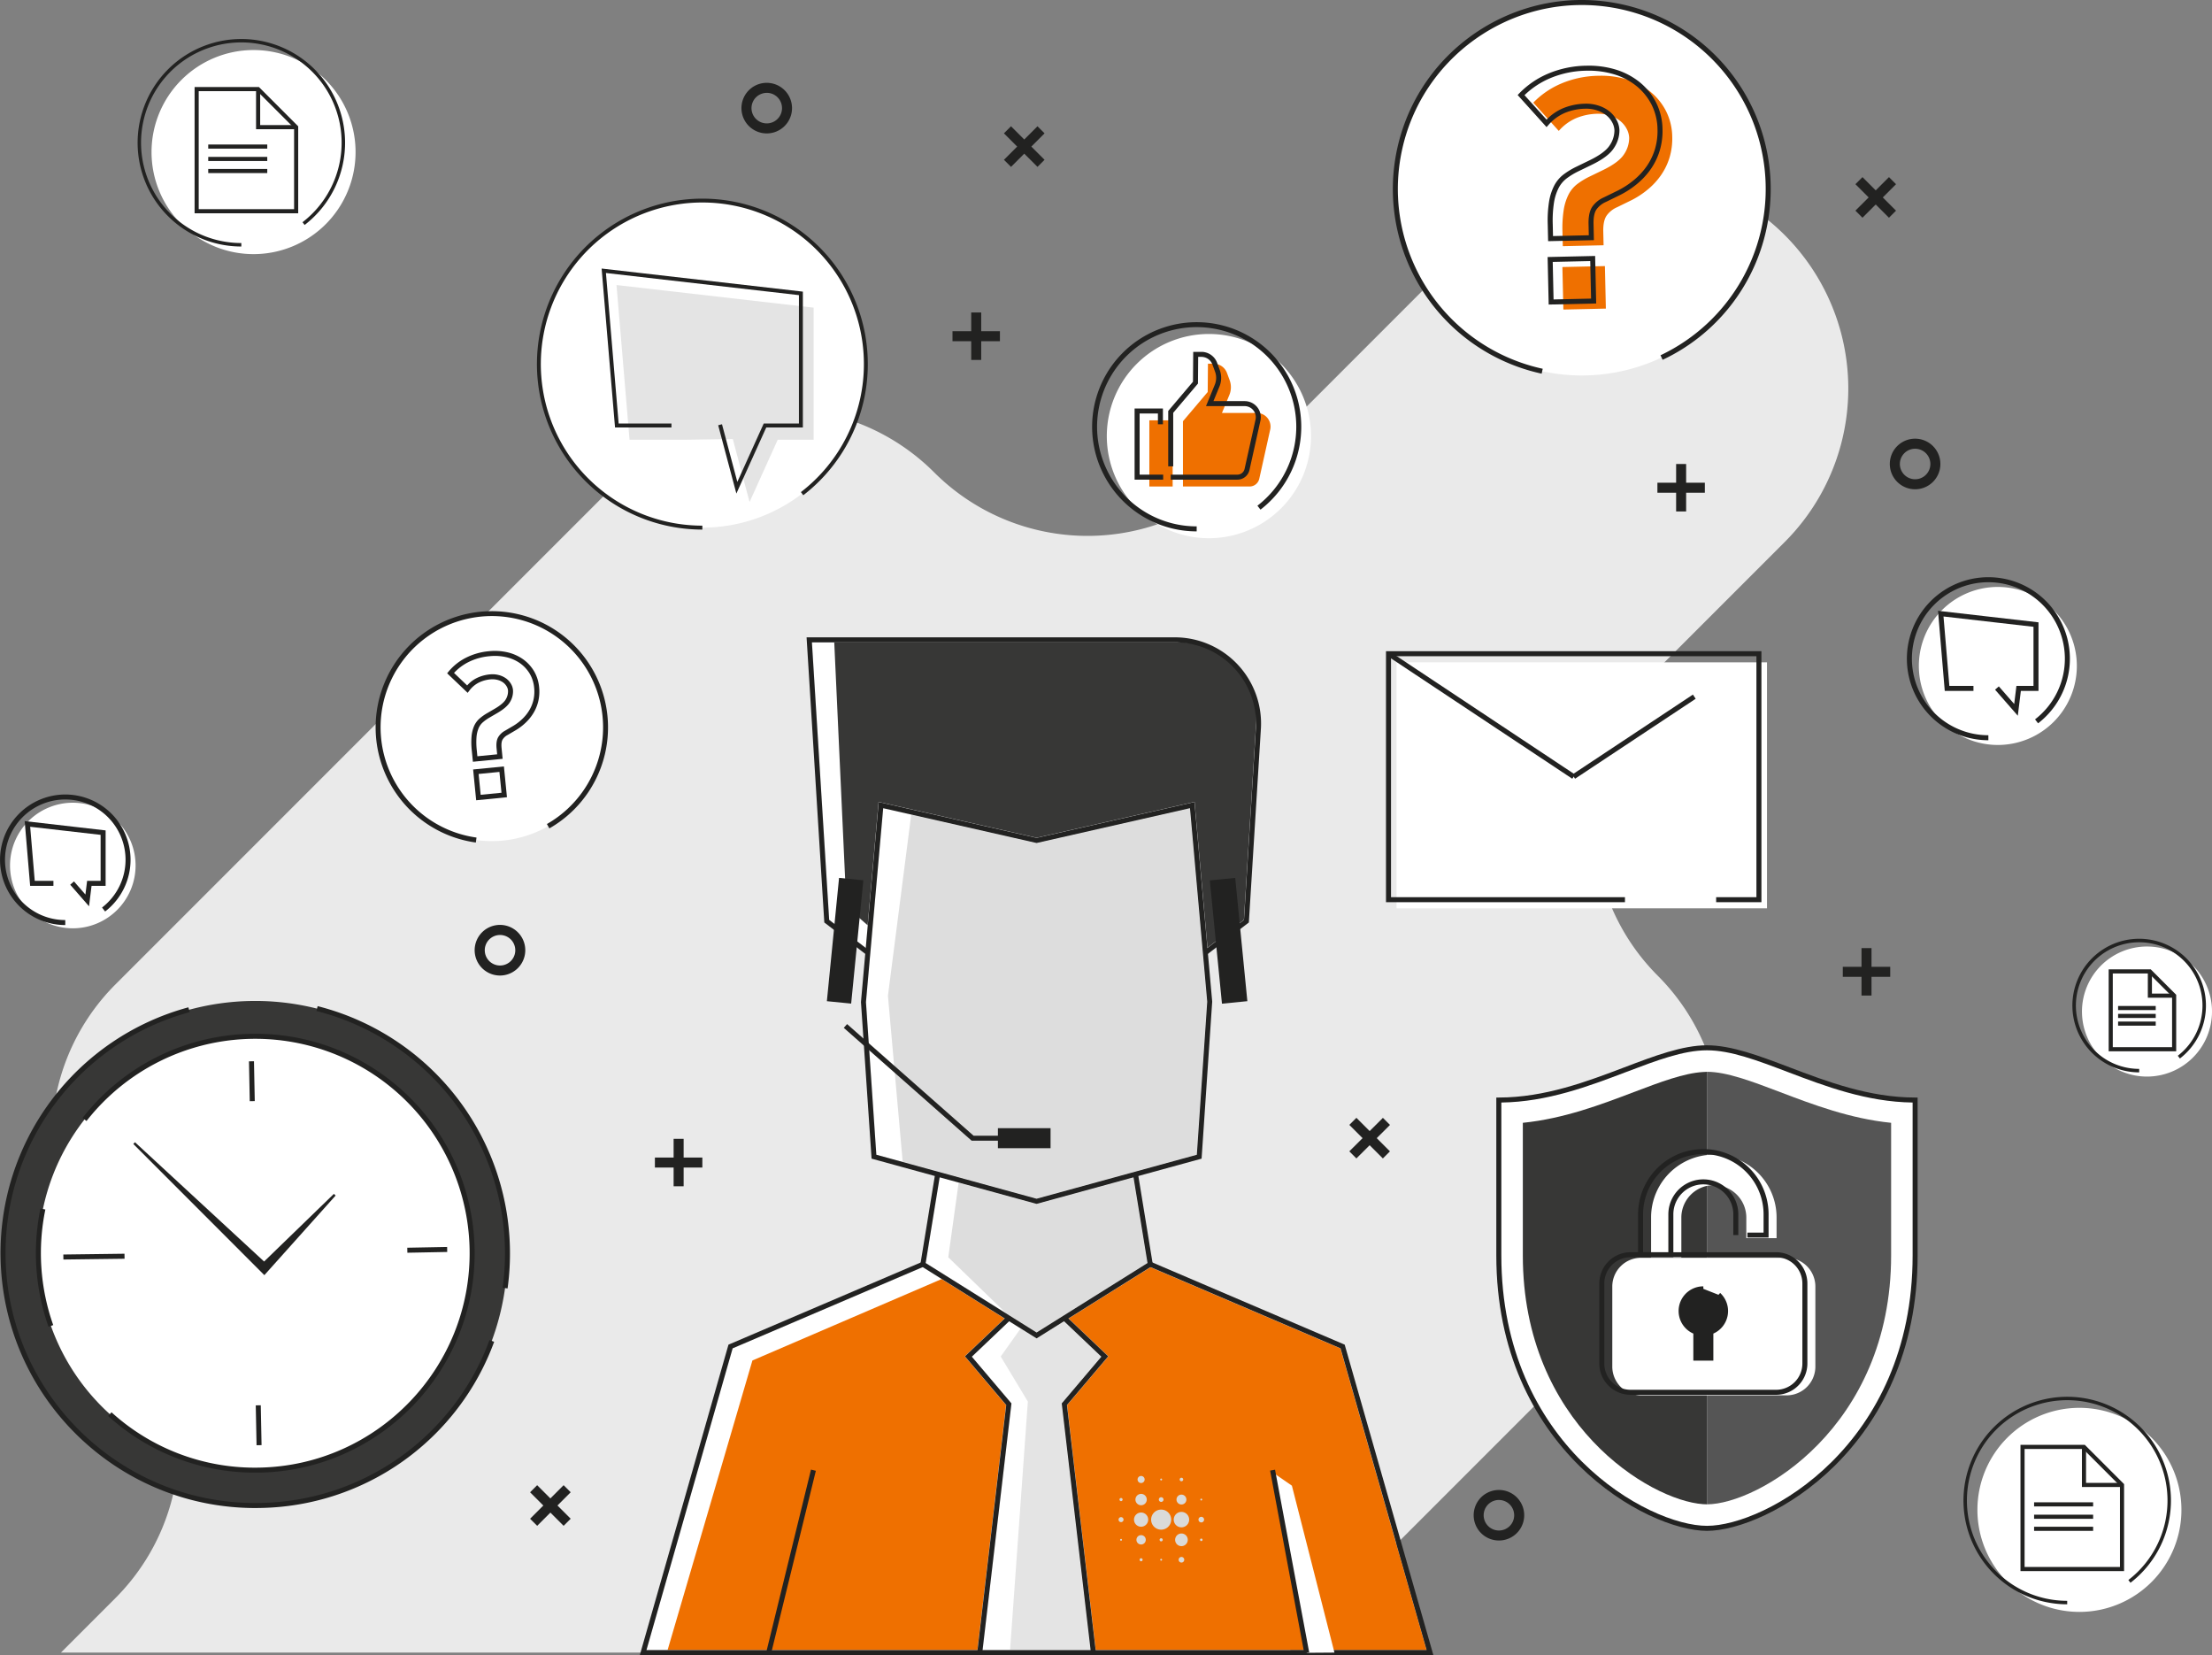 <svg xmlns="http://www.w3.org/2000/svg" xmlns:xlink="http://www.w3.org/1999/xlink" width="1542.654" height="1153.975" viewBox="0 0 1542.654 1153.975"><rect x="0" y="0" width="1542.654" height="1153.975" fill="#808080" stroke="none"/><defs><style>.a{fill:none;}.b{clip-path:url(#a);}.c{fill:#eaeaea;}.d{fill:#222221;}.e{fill:#fff;}.f{fill:#ef7000;}.g{fill:#555;}.h{fill:#373736;}.i{fill:#e4e4e4;}.j{fill:#e1e0e0;}.k{fill:#ddd;}.l{fill:#dadad9;}</style><clipPath id="a"><rect class="a" width="1542.654" height="1153.975" transform="translate(0 0.005)"/></clipPath></defs><g transform="translate(0 -0.005)"><g class="b"><path class="c" d="M1244.694,163.953a151.261,151.261,0,0,0-213.92,0L865.394,329.332a151.266,151.266,0,0,1-213.921,0,151.264,151.264,0,0,0-213.922,0L80.464,686.416a151.273,151.273,0,0,0,0,213.924,151.257,151.257,0,0,1,0,213.92l-37.972,37.97H898.184l257.97-257.98a151.249,151.249,0,0,0,0-213.919,151.271,151.271,0,0,1,0-213.921l88.54-88.537a151.25,151.25,0,0,0,0-213.92"/><path class="d" d="M1332.1,313.471a10.636,10.636,0,1,0,13.55,6.541,10.651,10.651,0,0,0-13.55-6.541m3.521,27.666a17.637,17.637,0,1,1,5.779-.983,17.668,17.668,0,0,1-5.779.983"/><path class="d" d="M1045.374,1045.82a10.644,10.644,0,1,0,9.57,15.27,10.663,10.663,0,0,0-9.57-15.27m.01,28.26a17.615,17.615,0,0,1-5.82-34.25,17.617,17.617,0,1,1,5.82,34.25"/><path class="d" d="M531.241,65.352A10.639,10.639,0,1,0,544.79,71.9a10.565,10.565,0,0,0-13.549-6.545m3.491,27.673a17.635,17.635,0,1,1,5.813-.988,17.533,17.533,0,0,1-5.813.988"/><path class="d" d="M680.821,606.417a10.79,10.79,0,0,0-3.51.593,10.64,10.64,0,1,0,13.546,6.553,10.659,10.659,0,0,0-10.036-7.146m.012,28.26a17.616,17.616,0,0,1-5.82-34.252,17.622,17.622,0,0,1,22.438,10.833A17.642,17.642,0,0,1,686.61,633.7a17.451,17.451,0,0,1-5.777.98"/><path class="d" d="M348.714,651.9a10.64,10.64,0,1,0,10.053,7.138,10.624,10.624,0,0,0-10.053-7.138m-.007,28.267a17.653,17.653,0,1,1,5.815-.995,17.545,17.545,0,0,1-5.815.995"/><rect class="d" width="6.983" height="33.082" transform="translate(941.031 784.308) rotate(-45.001)"/><rect class="d" width="33.082" height="6.983" transform="matrix(0.708, -0.706, 0.706, 0.708, 941.023, 802.75)"/><rect class="d" width="6.979" height="33.083" transform="translate(700.148 92.97) rotate(-45.005)"/><rect class="d" width="33.083" height="6.979" transform="matrix(0.707, -0.707, 0.707, 0.707, 700.148, 111.428)"/><rect class="d" width="6.984" height="33.08" transform="matrix(0.707, -0.707, 0.707, 0.707, 651.982, 784.31)"/><rect class="d" width="33.08" height="6.984" transform="matrix(0.707, -0.707, 0.707, 0.707, 651.98, 802.757)"/><rect class="d" width="6.98" height="33.084" transform="matrix(0.707, -0.707, 0.707, 0.707, 369.681, 1040.449)"/><rect class="d" width="33.084" height="6.98" transform="translate(369.687 1058.915) rotate(-45.035)"/><rect class="d" width="6.977" height="33.08" transform="translate(1293.972 128.425) rotate(-44.996)"/><rect class="d" width="33.08" height="6.977" transform="translate(1293.965 146.874) rotate(-44.96)"/><rect class="d" width="33.08" height="6.981" transform="translate(1155.884 336.567)"/><rect class="d" width="6.98" height="33.079" transform="translate(1168.934 323.518)"/><rect class="d" width="33.079" height="6.981" transform="translate(1285.165 674.092)"/><rect class="d" width="6.979" height="33.08" transform="translate(1298.215 661.042)"/><rect class="d" width="33.08" height="6.981" transform="translate(664.272 230.924)"/><rect class="d" width="6.981" height="33.08" transform="translate(677.321 217.874)"/><rect class="d" width="33.083" height="6.979" transform="translate(456.733 807.071)"/><rect class="d" width="6.982" height="33.079" transform="translate(469.785 794.021)"/><path class="e" d="M1138.874,633.3h-164.9V461.8H1232.3V633.3h-93.43Z"/><path class="e" d="M1097.514,541.524l-129.16-85.746Z"/><rect class="d" width="3.493" height="155.033" transform="matrix(0.553, -0.833, 0.833, 0.553, 967.383, 457.232)"/><path class="e" d="M1181.584,485.715l-84.07,55.81Z"/><rect class="d" width="100.91" height="3.494" transform="translate(1096.523 540.038) rotate(-33.536)"/><path class="d" d="M1228.424,629.018h-31.58v-3.49h28.09V457.523H970.094V625.529h163.16v3.49H966.6V454.031h261.82Z"/><path class="e" d="M914.294,304.064a71.2,71.2,0,1,0-71.2,71.2,71.2,71.2,0,0,0,71.2-71.2"/><path class="f" d="M824.994,339.2h46.471a6.922,6.922,0,0,0,6.759-5.415l7.621-34.271a9.517,9.517,0,0,0-9.29-11.581H852.194l5.16-12.533a14.242,14.242,0,0,0,.191-10.357l-1.83-4.971a9.92,9.92,0,0,0-9.3-6.484h-3.99l-.17,19.728L824.994,293.7v45.5Z"/><path class="f" d="M817.814,302.33v-9.255h-16.26V339.2h16.26Z"/><path class="d" d="M862.934,334.432h-46.47v-3.489h46.47a5.143,5.143,0,0,0,5.05-4.047l7.62-34.271a7.767,7.767,0,0,0-7.58-9.46h-26.96l6.141-14.941a12.467,12.467,0,0,0,.169-9.091l-1.83-4.971a8.2,8.2,0,0,0-7.66-5.341h-2.27l-.15,18.627-17.259,20.381V325.17h-3.491V286.547l17.27-20.388.17-20.83h5.73a11.683,11.683,0,0,1,10.93,7.626l1.83,4.971a15.932,15.932,0,0,1-.21,11.627l-4.17,10.122h21.76a11.265,11.265,0,0,1,10.99,13.707l-7.62,34.271a8.616,8.616,0,0,1-8.46,6.779"/><path class="d" d="M811.2,334.432H791.273V284.816h19.75v11h-3.49v-7.511h-12.76v42.637H811.2Z"/><path class="d" d="M834.564,370.495a72.928,72.928,0,1,1,44.51-15.149l-2.14-2.761a69.459,69.459,0,1,0-42.37,14.42Z"/><path class="e" d="M247.969,106.039a71.143,71.143,0,1,0-71.144,71.142,71.143,71.143,0,0,0,71.144-71.142"/><path class="d" d="M168.3,171.881a72.34,72.34,0,1,1,44.147-15.022l-1.478-1.916A69.943,69.943,0,1,0,168.3,169.46Z"/><path class="d" d="M206.534,90.093H178.577V62.137h2.871V87.223h25.086Z"/><path class="d" d="M138.584,145.843H205.1V89.262l-25.688-25.69H138.584Zm69.385,2.871H135.713V60.7H180.6l27.37,27.373Z"/><rect class="d" width="41.169" height="2.871" transform="translate(145.218 100.763)"/><rect class="d" width="41.169" height="2.871" transform="translate(145.218 109.398)"/><rect class="d" width="41.169" height="2.869" transform="translate(145.218 117.809)"/><path class="e" d="M1521.334,1052.72a71.14,71.14,0,1,0-71.141,71.141,71.14,71.14,0,0,0,71.141-71.141"/><path class="d" d="M1441.664,1118.56a72.343,72.343,0,1,1,44.149-15.021l-1.479-1.91a69.947,69.947,0,1,0-42.67,14.51Z"/><path class="d" d="M1479.9,1036.78h-27.96v-27.96h2.87v25.09h25.09Z"/><path class="d" d="M1411.954,1092.53h66.51v-56.58l-25.681-25.691h-40.829Zm69.38,2.87h-72.25v-88.011h44.88l27.37,27.37Z"/><rect class="d" width="41.17" height="2.87" transform="translate(1418.584 1047.45)"/><rect class="d" width="41.17" height="2.87" transform="translate(1418.584 1056.08)"/><rect class="d" width="41.17" height="2.87" transform="translate(1418.584 1064.49)"/><path class="e" d="M1542.654,705.276a45.34,45.34,0,1,0-45.34,45.344,45.341,45.341,0,0,0,45.34-45.344"/><path class="d" d="M1491.874,747.68a46.572,46.572,0,1,1,28.4-9.67L1518.8,736.1a44.141,44.141,0,1,0-26.93,9.159Z"/><path class="d" d="M1516.244,695.629H1497.9V677.3h2.87v15.469h15.47Z"/><path class="d" d="M1473.464,730.128h41.35V694.8l-16.07-16.069h-25.28Zm44.22,2.862h-47.09V675.864h29.34l17.75,17.747Z"/><rect class="d" width="26.239" height="2.862" transform="translate(1477.165 701.398)"/><rect class="d" width="26.239" height="2.862" transform="translate(1477.165 706.9)"/><rect class="d" width="26.239" height="2.863" transform="translate(1477.165 712.258)"/><path class="e" d="M1190.444,730.552c-37.739,0-86.689,36.429-145.16,36.429v108.33c0,130.909,102.23,190.289,145.16,190.289s145.16-59.38,145.16-190.289V766.981c-58.47,0-107.42-36.429-145.16-36.429"/><path class="g" d="M1241.464,761.44c-20-7.6-37.271-14.15-51.021-14.15v301.57c35.371,0,128.431-53.37,128.431-173.55V782.86c-28.65-2.91-54.33-12.65-77.41-21.42"/><path class="h" d="M1187.694,747.44c-13.279.77-29.56,6.9-48.27,14-23.08,8.77-48.75,18.51-77.4,21.42v92.45c0,117.21,88.481,170.85,125.67,173.43.94.059,1.88.12,2.75.12V747.29c-.89,0-1.83.1-2.75.15"/><path class="e" d="M1245.984,972.87h-101.51a20.055,20.055,0,0,1-20.059-20.05v-55.8a20.058,20.058,0,0,1,20.059-20.06h101.51a20.059,20.059,0,0,1,20.061,20.06v55.8a20.057,20.057,0,0,1-20.061,20.05"/><path class="e" d="M1217.884,863.26V848.811a22.656,22.656,0,0,0-45.311,0V876.96h-21.1V848.811a43.755,43.755,0,1,1,87.51,0V863.26h-21.1Z"/><path class="d" d="M1187.914,898.61a15.463,15.463,0,0,0-5.24,30.02v18.3h10.479v-18.3a15.449,15.449,0,0,0,5.311-25.871Z"/><path class="d" d="M1137.153,876.58a18.325,18.325,0,0,0-18.309,18.309v55.8A18.332,18.332,0,0,0,1137.153,969h101.521a18.339,18.339,0,0,0,18.31-18.31v-55.8a18.332,18.332,0,0,0-18.31-18.309Zm101.521,95.91H1137.153a21.825,21.825,0,0,1-21.8-21.8v-55.8a21.825,21.825,0,0,1,21.8-21.8h101.521a21.825,21.825,0,0,1,21.8,21.8v55.8a21.825,21.825,0,0,1-21.8,21.8"/><path class="d" d="M1167,876.58h-24.59v-29.9a45.5,45.5,0,1,1,91,0v16.2h-14.77v-3.49h11.28V846.681a42.01,42.01,0,1,0-84.021,0V873.09h17.611V846.681a24.4,24.4,0,1,1,48.8,0V861.13h-3.491V846.681a20.909,20.909,0,1,0-41.819,0Z"/><path class="d" d="M1194.894,948.67h-13.96V929.811a17.2,17.2,0,0,1,6.981-32.941v3.49a13.713,13.713,0,0,0-4.641,26.63l1.15.41v17.78h6.98V927.4l1.15-.41a13.691,13.691,0,0,0,4.72-22.95l2.38-2.55a17.178,17.178,0,0,1-4.76,28.321Z"/><path class="d" d="M1047.034,768.71v106.6c0,132.46,102.591,188.539,143.41,188.539s143.42-56.079,143.42-188.539V768.71c-32.06-.39-61.26-11.469-87.08-21.28-21.38-8.12-39.84-15.131-56.34-15.131s-34.96,7.011-56.34,15.131c-25.82,9.811-55.019,20.89-87.07,21.28m143.41,298.64c-41.81,0-146.91-57.131-146.91-192.04V765.23h1.75c32.11,0,61.58-11.191,87.58-21.061,20.8-7.91,40.45-15.364,57.58-15.364s36.78,7.454,57.58,15.364c26.01,9.87,55.481,21.061,87.58,21.061h1.75V875.31c0,134.909-105.1,192.04-146.91,192.04"/><path class="e" d="M1448.394,464.325a55.09,55.09,0,1,0-55.09,55.088,55.092,55.092,0,0,0,55.09-55.088"/><path class="d" d="M1386.694,516.118a56.837,56.837,0,1,1,34.681-11.8l-2.131-2.761a53.34,53.34,0,1,0-32.55,11.075Z"/><path class="d" d="M1407.224,499.022l-15.86-18.152,2.63-2.3,10.72,12.268,1.55-12.612h11.9v-41.2l-62.76-7.2,4.09,48.4h16.8v3.489h-20.01l-4.71-55.844,70.08,8.035v47.809h-12.3Z"/><path class="e" d="M94.55,603.463a43.779,43.779,0,1,0-43.779,43.779A43.778,43.778,0,0,0,94.55,603.463"/><path class="d" d="M45.523,644.979A45.511,45.511,0,1,1,73.3,635.53l-2.133-2.77a42.034,42.034,0,1,0-25.646,8.729Z"/><path class="d" d="M62.087,631.875,48.963,616.842l2.631-2.291,7.984,9.143,1.176-9.545H70.17V582.084l-49.119-5.631,3.18,37.7H37.257v3.49H21.02L17.212,572.5l56.448,6.478v38.663H63.843Z"/><path class="e" d="M603.834,253.855A114.018,114.018,0,1,0,489.815,367.874,114.02,114.02,0,0,0,603.834,253.855"/><path class="i" d="M477.149,306.621h-38.1l-9.1-107.883,137.473,15.769v92.114H542.375L522.753,350,511.063,306.1Z"/><path class="d" d="M489.816,369.244a115.372,115.372,0,1,1,70.408-23.961l-1.677-2.168A112.656,112.656,0,1,0,489.816,366.5Z"/><path class="d" d="M513.549,344.124,500.867,296.5l2.653-.7,10.7,40.191,18.4-40.686H557.18V205.782l-134.6-15.442,8.86,104.964h36.836v2.741H428.923l-9.352-110.807,140.35,16.1v94.71H534.388Z"/><path class="e" d="M1230.194,159.392a130.016,130.016,0,1,0-154.67,99.436,130.017,130.017,0,0,0,154.67-99.436"/><path class="f" d="M1119.934,215.17l-29.64.665-.67-29.645,29.65-.664Zm46.29-119.69a45.736,45.736,0,0,1-1.86,14.278,43.738,43.738,0,0,1-5.91,12.277,49.284,49.284,0,0,1-9.13,9.952,60.419,60.419,0,0,1-11.37,7.517l-10.24,5.009a17.408,17.408,0,0,0-7.34,5.942c-1.6,2.432-2.36,6.1-2.25,11l.22,9.553-28.45.639-.22-9.742a83.286,83.286,0,0,1,.85-15.455,36.25,36.25,0,0,1,3.34-10.718,21.631,21.631,0,0,1,6.01-7.311,51.132,51.132,0,0,1,8.84-5.369l9.06-4.39q11.235-5.427,14.88-11.177a20.286,20.286,0,0,0,3.53-11.328,14.141,14.141,0,0,0-1.74-6.329,17.458,17.458,0,0,0-4.5-5.473,21.941,21.941,0,0,0-6.96-3.729,26.08,26.08,0,0,0-9.08-1.3,40.54,40.54,0,0,0-14.38,2.922,33.414,33.414,0,0,0-12.43,9.029l-17.77-19.7a59.238,59.238,0,0,1,19.62-13.378,68.981,68.981,0,0,1,26.16-5.366,61.483,61.483,0,0,1,19.76,2.632,47.66,47.66,0,0,1,16.12,8.505,42.062,42.062,0,0,1,10.96,13.587,40.955,40.955,0,0,1,4.28,17.927"/><path class="d" d="M1075.154,260.53A131.747,131.747,0,0,1,974.385,103.791C989.814,32.8,1060.125-12.4,1131.125,3.023a131.752,131.752,0,0,1,100.769,156.738,130.944,130.944,0,0,1-72.37,91.111l-1.49-3.156A128.279,128.279,0,0,0,1130.384,6.43c-69.08-14.984-137.56,28.991-152.589,98.1a128.27,128.27,0,0,0,98.1,152.587Z"/><path class="d" d="M1106.094,72.3a27.6,27.6,0,0,1,8.93,1.4,23.5,23.5,0,0,1,7.5,4.036,19.142,19.142,0,0,1,4.931,6.009,15.751,15.751,0,0,1,1.949,7.1,22.077,22.077,0,0,1-3.8,12.3c-2.64,4.16-7.75,8.025-15.6,11.819l-9.06,4.391a50.384,50.384,0,0,0-8.54,5.183,19.89,19.89,0,0,0-5.51,6.728,34.486,34.486,0,0,0-3.17,10.2,82.031,82.031,0,0,0-.83,15.129l.18,8,24.95-.558-.17-7.811c-.12-5.231.74-9.265,2.54-12a19.126,19.126,0,0,1,8.05-6.559l10.21-5a59.081,59.081,0,0,0,11.02-7.292,48.068,48.068,0,0,0,8.82-9.6,42.407,42.407,0,0,0,5.671-11.788,43.99,43.99,0,0,0,1.779-13.736,39.372,39.372,0,0,0-4.08-17.173,40.674,40.674,0,0,0-10.51-13.03,46.417,46.417,0,0,0-15.53-8.184A61.288,61.288,0,0,0,1106.6,49.3a67.607,67.607,0,0,0-25.5,5.224,58.471,58.471,0,0,0-17.91,11.832l15.4,17.064a34.235,34.235,0,0,1,11.76-8.064,42.324,42.324,0,0,1,14.981-3.048c.25-.008.509-.008.759-.008m-26.429,95.854-.261-11.489a84.6,84.6,0,0,1,.87-15.784,38.074,38.074,0,0,1,3.52-11.228,23.437,23.437,0,0,1,6.48-7.888,53.774,53.774,0,0,1,9.15-5.558l9.06-4.393c7.15-3.456,11.92-7,14.17-10.543a18.674,18.674,0,0,0,3.261-10.354,12.416,12.416,0,0,0-1.54-5.547,15.9,15.9,0,0,0-4.061-4.938,20.106,20.106,0,0,0-6.42-3.431,24.416,24.416,0,0,0-8.479-1.2,38.913,38.913,0,0,0-13.761,2.795,31.713,31.713,0,0,0-11.779,8.57l-1.3,1.452L1058.415,66.27l1.119-1.174a61.3,61.3,0,0,1,20.18-13.774,71.009,71.009,0,0,1,26.81-5.509,64.581,64.581,0,0,1,20.34,2.713,49.917,49.917,0,0,1,16.7,8.815,44.16,44.16,0,0,1,11.41,14.148,42.94,42.94,0,0,1,4.47,18.68,47.628,47.628,0,0,1-1.94,14.825,45.853,45.853,0,0,1-6.14,12.766,51.544,51.544,0,0,1-9.46,10.3,62.292,62.292,0,0,1-11.69,7.73l-10.259,5.023a15.809,15.809,0,0,0-6.651,5.338c-1.4,2.124-2.06,5.484-1.96,9.992l.25,11.3Zm3.219,14.466.58,26.161,26.161-.586-.581-26.161Zm-2.82,29.726-.75-33.135,33.141-.743.739,33.136Z"/><path class="e" d="M421.544,518.077a79.3,79.3,0,1,0-89.464,67.628,79.3,79.3,0,0,0,89.464-67.628"/><path class="d" d="M331.843,587.436a81.039,81.039,0,1,1,51.294-9.865l-1.731-3.027a77.586,77.586,0,1,0-49.086,9.428Z"/><path class="d" d="M343.488,470.115a16.854,16.854,0,0,1,4.225.514,15.289,15.289,0,0,1,4.966,2.206,12.4,12.4,0,0,1,3.463,3.627,10.307,10.307,0,0,1,1.613,4.518,14.11,14.11,0,0,1-1.818,8.045c-1.478,2.767-4.486,5.44-9.2,8.177l-5.3,3.088a30,30,0,0,0-4.85,3.467,11.446,11.446,0,0,0-2.864,4.1,20.353,20.353,0,0,0-1.409,6.149,49.316,49.316,0,0,0,.2,9.112l.409,4.176,13.8-1.356-.4-4.068c-.33-3.358.022-5.911,1.071-7.8a12.392,12.392,0,0,1,4.851-4.626l5.977-3.509a35.243,35.243,0,0,0,6.23-4.844,28.454,28.454,0,0,0,4.808-6.1,24.973,24.973,0,0,0,2.824-7.239,26.081,26.081,0,0,0,.438-8.217,23.385,23.385,0,0,0-3.181-9.965,24.067,24.067,0,0,0-6.8-7.237,27.472,27.472,0,0,0-9.586-4.156,35.851,35.851,0,0,0-11.583-.651,40.571,40.571,0,0,0-15.019,4.278,35.188,35.188,0,0,0-9.716,7.383l9.156,8.722a21.281,21.281,0,0,1,6.528-5.074,26.589,26.589,0,0,1,9.205-2.618c.671-.064,1.33-.1,1.973-.1m-13.7,61-.758-7.654a52.106,52.106,0,0,1-.2-9.769,23.8,23.8,0,0,1,1.671-7.2,14.926,14.926,0,0,1,3.746-5.335,33.028,33.028,0,0,1,5.424-3.882l5.3-3.092c4.08-2.373,6.73-4.66,7.878-6.8a10.73,10.73,0,0,0,1.422-6.06,6.831,6.831,0,0,0-1.091-3,9.007,9.007,0,0,0-2.512-2.625,11.59,11.59,0,0,0-3.838-1.685,14.432,14.432,0,0,0-4.982-.323,23.041,23.041,0,0,0-8,2.269,18.726,18.726,0,0,0-6.531,5.561l-1.182,1.545-14.3-13.619,1.025-1.254a38.049,38.049,0,0,1,11.847-9.482,44.064,44.064,0,0,1,16.3-4.667,39.533,39.533,0,0,1,12.708.727,31.028,31.028,0,0,1,10.8,4.694,27.557,27.557,0,0,1,7.786,8.281,26.891,26.891,0,0,1,3.678,11.444,29.7,29.7,0,0,1-.5,9.315,28.393,28.393,0,0,1-3.222,8.247,32.042,32.042,0,0,1-5.392,6.848,38.757,38.757,0,0,1-6.869,5.331l-6.021,3.536a8.873,8.873,0,0,0-3.545,3.3c-.675,1.215-.9,3.213-.644,5.769l.742,7.538Zm3.984,8.515,1.432,14.526,14.525-1.433L348.3,538.2Zm-1.7,18.343L329.959,536.5l21.472-2.12,2.121,21.474Z"/><path class="h" d="M353.883,870.31a175.894,175.894,0,1,0-172.391,179.33A175.892,175.892,0,0,0,353.883,870.31"/><path class="e" d="M329.237,870.8A151.244,151.244,0,1,0,181.007,1025a151.244,151.244,0,0,0,148.23-154.2"/><path class="j" d="M175.382,739.95l.548,27.79Z"/><path class="j" d="M44.191,876.43l27.79-.55Z"/><path class="j" d="M180.665,1007.62l-.55-27.79Z"/><path class="j" d="M311.855,871.141l-27.791.55Z"/><path class="d" d="M177.97,1051.431C81.634,1051.431,2.329,974.04.416,877.29A177.337,177.337,0,0,1,131.387,702.331l.914,3.369A173.853,173.853,0,0,0,3.907,877.22c1.875,94.851,79.629,170.721,174.067,170.721,1.159,0,2.318-.021,3.484-.04a173.228,173.228,0,0,0,159.9-113.58l3.272,1.219a176.7,176.7,0,0,1-163.107,115.85c-1.183.02-2.376.041-3.556.041"/><path class="d" d="M353.987,898.32l-3.456-.48A174.431,174.431,0,0,0,220.672,704.894l.851-3.382A177.891,177.891,0,0,1,353.987,898.32"/><path class="d" d="M177.977,1026.77a152.352,152.352,0,0,1-102.55-39.49l2.338-2.59a148.638,148.638,0,0,0,103.209,38.569c82.414-1.63,148.145-70.009,146.519-152.429A149.5,149.5,0,0,0,60.328,781.6l-2.747-2.16a152.467,152.467,0,0,1,117.424-58.612c84.531-1.725,154.312,65.6,155.979,149.942s-65.6,154.31-149.942,155.979c-1.023.021-2.046.021-3.065.021"/><path class="d" d="M33.834,925.05a154.022,154.022,0,0,1-5.621-82.46l3.416.71a150.59,150.59,0,0,0,5.491,80.58Z"/><rect class="d" width="3.492" height="27.795" transform="translate(173.638 739.989) rotate(-1.124)"/><path class="d" d="M44.214,878.17l-.048-3.49,42.657-.55.047,3.5Z"/><rect class="d" width="3.491" height="27.795" transform="matrix(1, -0.02, 0.02, 1, 178.368, 979.86)"/><rect class="d" width="27.798" height="3.49" transform="matrix(1, -0.019, 0.019, 1, 284.029, 869.946)"/><path class="d" d="M94.131,796.4l92.437,85.359-4.75.1,51.032-49.45,1.211,1.16-47.4,52.939-2.288,2.561-2.463-2.46-88.943-89Z"/><path class="e" d="M802.354,883.55l-57.1,35.74,27.74,26.38-28.8,33.96,19.98,170.771h230.72l-60.07-210.25Z"/><path class="e" d="M614.768,559.561l108.146,24.554L833.1,559.1l.17,2.086,8.85,99.571,25.37-19.435,8.16-131.383a58.378,58.378,0,0,0-58.26-62H566.318l12.02,193.385,25.367,19.438,9.019-101.66Z"/><path class="e" d="M672.836,945.67l27.748-26.39-57.1-35.74L511.009,940.15l-60.07,210.25H681.653l19.981-170.77Z"/><path class="e" d="M834.594,805.07l7.229-106.649-12.009-134.83-106.9,24.268-.4-.086-106.5-24.182-12.02,135.116,7.247,106.363,111.675,30.609Z"/><path class="e" d="M800.194,880.59l-9.739-59.63-67.541,18.521-.49-.141-67.053-18.39-9.733,59.64,77.276,48.36Z"/><path class="e" d="M740.884,977.87l27.08-31.94-25.91-24.64-19.141,11.98-.969-.62-18.16-11.36-25.919,24.64,27.6,32.56-.1.78L685.342,1150.4h75.142L740.363,978.49Z"/><path class="f" d="M802.354,883.55l-57.1,35.74,27.74,26.38-28.8,33.96,19.98,170.771h230.72l-60.07-210.25Z"/><path class="h" d="M581.811,447.941l8.475,184.14,14.806,13.05,7.632-86.028,2.044.458,108.146,24.553L833.1,559.1l.17,2.087,8.85,99.571,25.37-19.436,8.55-137.543a52.583,52.583,0,0,0-52.48-55.841Z"/><path class="f" d="M524.736,948.56,465.6,1150.4H681.654l19.98-170.771-28.8-33.96,27.748-26.389-43.9-27.481Z"/><path class="k" d="M629.546,810.09c.007,0,93.367,25.59,93.367,25.59l111.681-30.61,7.229-106.649-12.009-134.83-106.9,24.269-.4-.086-87.024-19.76L619.247,694.28Z"/><path class="k" d="M701.634,915.63c-.007,0,21.279,13.32,21.279,13.32l77.281-48.36-9.74-59.63-67.541,18.521-.489-.141-53.861-14.77-7.24,52.04Z"/><path class="i" d="M740.364,978.49l.521-.62,27.08-31.941L742.054,921.29l-19.14,11.98-.97-.62-10.18-6.37L697.911,945.8l18.913,31.419-12.4,173.181h56.056Z"/><path class="d" d="M685.015,1152.44l-3.47-.41,20.188-172.42-28.78-33.941,29.4-27.95,2.407,2.54-27.009,25.67L705.373,978.5l-.085.759Z"/><path class="d" d="M999.634,1153.98H446.2l.637-2.221L508.039,937.53l.765-.321,134.152-57.33,1.369,3.21-133.387,57-60.114,210.4H995l-60.11-210.4-133.39-57,1.37-3.21,134.92,57.651.23.8Z"/><path class="d" d="M611.149,805.12l111.765,30.661,111.76-30.661,7.24-106.689L829.893,563.493,722.914,587.785l-.38-.088-106.6-24.2L603.917,698.7Zm111.765,34.27-.461-.119L607.837,807.84l-7.4-109.177L612.81,559.2l110.1,24.995,110.1-24.995L845.393,698.39l-7.4,109.45Z"/><path class="d" d="M841.664,665.624l-2.12-2.768,28.029-21.484,8.29-133.361a56.631,56.631,0,0,0-56.529-60.15H566.227l12.034,193.511,28.024,21.484-2.12,2.768-29.294-22.451-.047-.791L562.511,444.37H819.334a60.124,60.124,0,0,1,60.01,63.86l-8.39,134.943Z"/><path class="d" d="M722.914,933.17l-81.182-50.82,10.453-63.97,3.443.56L645.55,880.62l77.363,48.43,77.36-48.43L790.2,818.94l3.439-.56,10.451,63.97Z"/><path class="d" d="M760.814,1152.44,740.455,978.5l27.63-32.571-27.011-25.67,2.4-2.54,29.4,27.95L744.094,979.61l20.19,172.42Z"/><path class="d" d="M723.644,795.33H677.635l-89.181-78.688,2.311-2.618,88.192,77.816h44.687Z"/><rect class="d" width="36.714" height="13.961" transform="translate(695.95 786.599)"/><rect class="d" width="86.387" height="17.016" transform="translate(576.666 698.055) rotate(-84.354)"/><rect class="d" width="17.796" height="86.386" transform="matrix(0.995, -0.098, 0.098, 0.995, 843.736, 613.838)"/><rect class="d" width="131.118" height="3.489" transform="matrix(0.238, -0.971, 0.971, 0.238, 534.385, 1151.957)"/><path class="e" d="M887.494,1026.55l13.48,9.3,29.68,116.38-19.349.139Z"/><rect class="d" width="3.49" height="129.537" transform="translate(885.783 1025.351) rotate(-10.592)"/><path class="l" d="M796.865,1087.5a1.053,1.053,0,1,1-1.054-1.054,1.054,1.054,0,0,1,1.054,1.054"/><path class="l" d="M798.277,1031.543a2.466,2.466,0,1,1-2.465-2.464,2.466,2.466,0,0,1,2.465,2.464"/><path class="l" d="M799.071,1073.6a3.26,3.26,0,1,1-3.26-3.259,3.258,3.258,0,0,1,3.26,3.259"/><path class="l" d="M825.9,1087.5a1.956,1.956,0,1,1-1.957-1.954,1.957,1.957,0,0,1,1.957,1.954"/><path class="l" d="M825.171,1031.543a1.227,1.227,0,1,1-1.228-1.228,1.228,1.228,0,0,1,1.228,1.228"/><path class="l" d="M838.652,1073.6a.869.869,0,1,1-.869-.869.87.87,0,0,1,.869.869"/><path class="l" d="M782.473,1073.6a.652.652,0,1,1-.653-.653.652.652,0,0,1,.653.653"/><path class="l" d="M829.323,1059.525a5.379,5.379,0,1,1-5.38-5.381,5.379,5.379,0,0,1,5.38,5.381"/><path class="l" d="M800.757,1059.523a4.947,4.947,0,1,1-4.947-4.945,4.947,4.947,0,0,1,4.947,4.945"/><path class="l" d="M839.739,1059.525a1.957,1.957,0,1,1-1.956-1.956,1.955,1.955,0,0,1,1.956,1.956"/><path class="l" d="M783.558,1059.523a1.738,1.738,0,1,1-1.738-1.738,1.739,1.739,0,0,1,1.738,1.738"/><path class="l" d="M816.8,1059.526a7,7,0,1,1-7-7,7,7,0,0,1,7,7"/><path class="l" d="M810.887,1073.6a1.086,1.086,0,1,1-1.086-1.087,1.086,1.086,0,0,1,1.086,1.087"/><path class="l" d="M810.454,1087.5a.652.652,0,1,1-.653-.652.653.653,0,0,1,.653.652"/><path class="l" d="M810.454,1031.543a.652.652,0,1,1-.653-.651.653.653,0,0,1,.653.651"/><path class="l" d="M799.768,1045.534a3.957,3.957,0,1,1-3.957-3.957,3.957,3.957,0,0,1,3.957,3.957"/><path class="l" d="M838.435,1045.534a.652.652,0,1,1-.652-.652.652.652,0,0,1,.652.652"/><path class="l" d="M782.908,1045.533a1.087,1.087,0,1,1-1.088-1.086,1.087,1.087,0,0,1,1.088,1.086"/><path class="l" d="M811.431,1045.534a1.63,1.63,0,1,1-1.63-1.631,1.631,1.631,0,0,1,1.63,1.631"/><path class="l" d="M827.394,1045.534a3.449,3.449,0,1,1-3.45-3.449,3.451,3.451,0,0,1,3.45,3.449"/><path class="l" d="M828.352,1073.6a4.408,4.408,0,1,1-4.408-4.407,4.407,4.407,0,0,1,4.408,4.407"/></g></g></svg>
